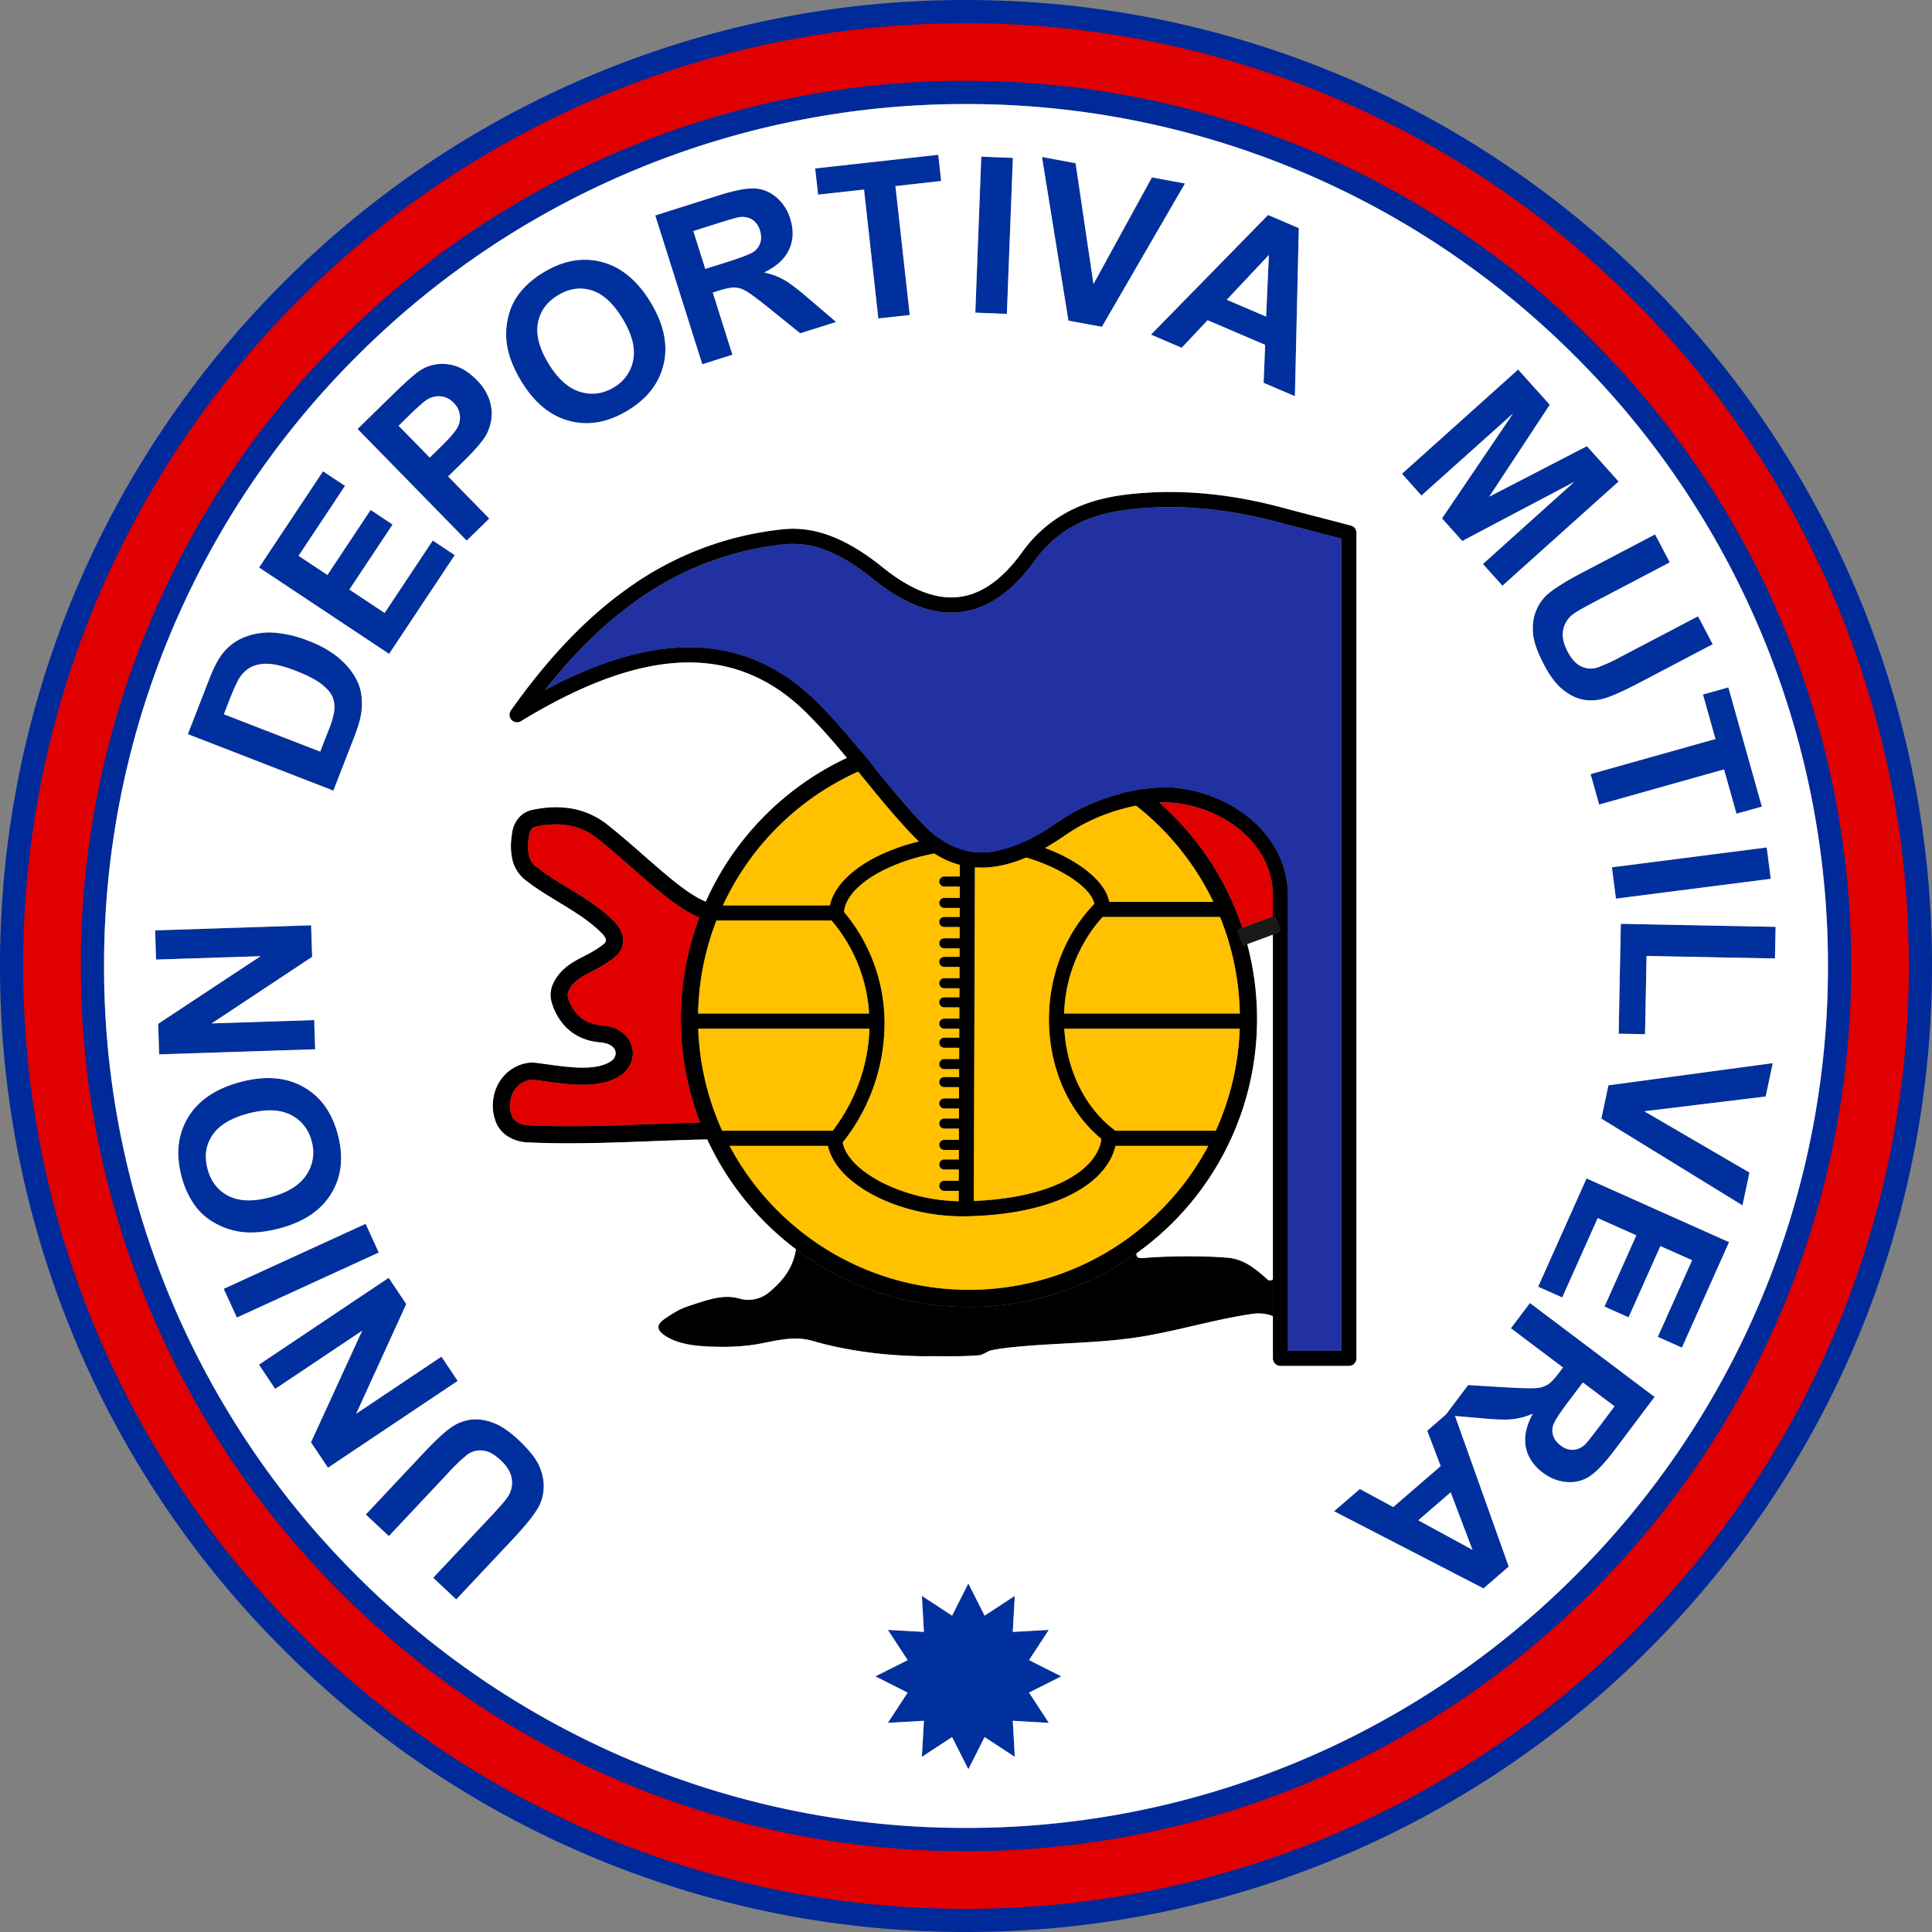<svg xmlns="http://www.w3.org/2000/svg" width="500" height="500" fill="none"><rect width="100%" height="100%" fill="#808080" stroke="none"/><path fill="#002A9A" fill-rule="evenodd" d="M73.22 73.22A249.25 249.25 0 0 1 250 0c66.52 0 129.74 26.2 176.78 73.22A249.25 249.25 0 0 1 500 250c0 66.52-26.2 129.74-73.22 176.78A249.25 249.25 0 0 1 250 500a249.25 249.25 0 0 1-176.78-73.22A249.25 249.25 0 0 1 0 250c0-66.53 26.2-129.74 73.22-176.78ZM250 26.93A222.36 222.36 0 0 0 92.27 92.27 222.36 222.36 0 0 0 26.93 250a222.36 222.36 0 0 0 65.34 157.73A222.36 222.36 0 0 0 250 473.07a222.36 222.36 0 0 0 157.73-65.34A222.36 222.36 0 0 0 473.07 250a222.36 222.36 0 0 0-65.34-157.73A222.36 222.36 0 0 0 250 26.93Z" clip-rule="evenodd"/><path fill="#E00000" fill-rule="evenodd" d="M250 20.92a228.36 228.36 0 0 0-161.98 67.1A228.36 228.36 0 0 0 20.92 250 228.36 228.36 0 0 0 88.02 412 228.36 228.36 0 0 0 250 479.09a228.36 228.36 0 0 0 161.99-67.1A228.36 228.36 0 0 0 479.09 250a228.36 228.36 0 0 0-67.1-161.98A228.36 228.36 0 0 0 250 20.92ZM77.48 77.48A243.22 243.22 0 0 1 250 6.02a243.22 243.22 0 0 1 172.52 71.46A243.22 243.22 0 0 1 494 250a243.22 243.22 0 0 1-71.47 172.52A243.22 243.22 0 0 1 250 494a243.22 243.22 0 0 1-172.52-71.47A243.22 243.22 0 0 1 6 250 243.22 243.22 0 0 1 77.48 77.48Z" clip-rule="evenodd"/><path fill="#00309D" fill-rule="evenodd" d="m81.56 271.56-40.38 1.32-.25-7.92 26.51-17.5-27.06.88-.24-7.55 40.38-1.32.26 8.17-26 17.23 26.54-.87.24 7.56Zm285.5 121.9 14.02 7.63-5.65-14.87-8.38 7.24Zm52.4-154.37 40.06.78-.16 8.18-33.23-.65-.4 20.25-6.82-.13.55-28.43Zm-2.3-14.63 40.07-5.13 1.04 8.11-40.07 5.14-1.04-8.12Zm-5.52-24.12 32.32-9.08-3.23-11.51 6.57-1.85 8.67 30.85-6.57 1.85-3.22-11.46-32.32 9.08-2.22-7.88Zm16.7-62.03 3.8 7.24-19.39 10.17c-3.08 1.62-5.02 2.75-5.84 3.4a6.56 6.56 0 0 0-2.38 4.04c-.28 1.63.1 3.43 1.15 5.43 1.06 2.02 2.28 3.34 3.66 3.93a5.6 5.6 0 0 0 4.07.23 46.17 46.17 0 0 0 6.24-2.87l19.8-10.39 3.8 7.25-18.8 9.86c-4.3 2.26-7.44 3.66-9.42 4.2-1.98.54-3.86.61-5.63.2-1.77-.4-3.47-1.29-5.11-2.66-1.65-1.37-3.21-3.46-4.7-6.28-1.78-3.41-2.74-6.2-2.88-8.37-.13-2.17.17-4.1.9-5.79a11.1 11.1 0 0 1 2.91-4.1c1.8-1.55 4.71-3.37 8.72-5.47l19.1-10.02Zm-65.51-15.7 30.06-26.97 8.19 9.11-15.67 23.8 25.28-13.08 8.2 9.14-30.06 26.98-5.05-5.63 23.65-21.26-29 15.32-5.24-5.86 18.38-27.14-23.7 21.22-5.04-5.63Zm53.43 158.27 42.53-5.74-1.84 8.65-31.39 3.82 27.2 15.84-1.8 8.5-36.53-22.45 1.83-8.62Zm-5.66 24.1 36.88 16.49-12.2 27.3-6.24-2.79 8.87-19.83-8.2-3.66-8.24 18.44-6.23-2.79 8.24-18.44-10-4.46-9.18 20.55-6.23-2.79 12.53-28.02Zm-.97 52.8L406 362.6c-2.35 3.13-3.68 5.17-4 6.15a4.39 4.39 0 0 0-.02 2.86c.32.93.96 1.76 1.93 2.49a4.89 4.89 0 0 0 3.3 1.11 4.96 4.96 0 0 0 3.1-1.5c.48-.47 1.7-2.03 3.7-4.67l3.83-5.08-8.2-6.18Zm-13.68-20.56 32.26 24.31-10.34 13.73c-2.6 3.44-4.78 5.73-6.53 6.86a9.25 9.25 0 0 1-5.92 1.43c-2.2-.19-4.24-.99-6.15-2.42-2.42-1.83-3.89-4.04-4.4-6.65-.5-2.6.1-5.47 1.81-8.6a18.63 18.63 0 0 1-5.31 1.43c-1.68.17-4.36.08-8.03-.26l-6.78-.6 13.9 38.98-6.53 5.66-38.67-19.97 6.67-5.77 8.65 4.68 12.26-10.6-3.48-9.16 4.83-4.17 5.76-7.65 10.56.64c3.77.21 6.21.25 7.33.12a6.3 6.3 0 0 0 2.82-.95c.76-.52 1.71-1.53 2.84-3.03l1-1.32-13.48-10.15 4.93-6.54ZM327.67 81.93l.72-15.96-10.9 11.6 10.18 4.36ZM57.94 184.85l24.93 9.67 2.2-5.66a22.25 22.25 0 0 0 1.41-4.71 7.42 7.42 0 0 0-.38-3.67c-.42-1.1-1.37-2.23-2.86-3.39-1.48-1.17-3.69-2.32-6.6-3.45-2.91-1.13-5.24-1.74-7-1.82a9.22 9.22 0 0 0-4.48.73 7.73 7.73 0 0 0-3.13 2.82c-.64.96-1.57 2.99-2.77 6.07l-1.32 3.4ZM48.62 190 54 176.14c1.21-3.13 2.37-5.43 3.5-6.88 1.5-1.95 3.39-3.4 5.66-4.32a17.57 17.57 0 0 1 7.5-1.22 30 30 0 0 1 9.37 2.22 26.5 26.5 0 0 1 7.57 4.27c2.38 2 4.07 4.2 5.09 6.6.78 1.82 1.09 3.98.94 6.5-.12 1.88-.72 4.22-1.8 7.03l-5.55 14.28L48.62 190Zm52.08-20.78-33.65-22.35 16.55-24.91 5.69 3.78-12.02 18.1 7.47 4.96 11.18-16.83 5.68 3.78-11.18 16.82 9.12 6.06L112 139.9l5.69 3.78-16.99 25.56Zm2.46-59.04 8.05 8.23 3.18-3.1c2.29-2.25 3.66-3.9 4.14-4.95.48-1.06.62-2.12.42-3.2a5.47 5.47 0 0 0-1.54-2.9 5.27 5.27 0 0 0-3.47-1.7 5.65 5.65 0 0 0-3.6.99 39.7 39.7 0 0 0-4.38 3.9l-2.8 2.73Zm17.62 29.73-28.24-28.9 9.35-9.13c3.54-3.47 5.99-5.58 7.35-6.34a10.61 10.61 0 0 1 6.92-1.24c2.54.36 4.93 1.7 7.18 4a13.25 13.25 0 0 1 3.4 5.4c.54 1.85.66 3.6.35 5.25-.32 1.65-.88 3.1-1.69 4.32-1.12 1.64-3 3.74-5.63 6.32l-3.8 3.7 10.66 10.9-5.85 5.72ZM142 94.15c2.38 3.92 5.1 6.33 8.14 7.25 3.03.92 5.94.53 8.72-1.16a10.3 10.3 0 0 0 5.03-7.18c.57-3.1-.37-6.64-2.81-10.65-2.41-3.96-5.08-6.39-8-7.27-2.93-.9-5.83-.47-8.71 1.29-2.88 1.75-4.6 4.15-5.16 7.2-.55 3.04.37 6.55 2.8 10.52Zm-7.04 4.6c-2.14-3.5-3.4-6.79-3.81-9.82a18.9 18.9 0 0 1 .32-6.7c.51-2.22 1.37-4.16 2.56-5.83 1.6-2.22 3.8-4.19 6.62-5.9 5.1-3.1 10.12-3.99 15.1-2.7 4.98 1.31 9.18 4.78 12.61 10.4 3.4 5.59 4.54 10.88 3.43 15.87-1.1 5-4.2 9.05-9.27 12.14-5.14 3.12-10.18 4.04-15.12 2.75-4.93-1.3-9.08-4.7-12.44-10.2Zm47.57-29.16 5.75-1.82c3.73-1.17 6-2.07 6.84-2.68a4.38 4.38 0 0 0 1.66-2.32c.29-.94.24-1.99-.12-3.14a4.88 4.88 0 0 0-2.04-2.82 4.96 4.96 0 0 0-3.4-.59c-.66.12-2.57.67-5.72 1.66l-6.07 1.92 3.1 9.8Zm-.78 24.69-12.18-38.52 16.39-5.18c4.11-1.3 7.22-1.9 9.3-1.8 2.1.1 3.97.86 5.65 2.27a11.66 11.66 0 0 1 3.6 5.54c.92 2.9.83 5.55-.27 7.97s-3.25 4.4-6.47 5.96c1.99.45 3.7 1.08 5.16 1.92 1.47.83 3.6 2.45 6.4 4.86l7.06 6.03-9.3 2.94-8.23-6.65c-2.94-2.35-4.9-3.8-5.9-4.35a6.3 6.3 0 0 0-2.84-.85c-.93-.03-2.28.24-4.08.8l-1.57.5 5.08 16.1-7.8 2.46Zm45.56-11.85-3.7-33.37-11.9 1.32-.75-6.78 31.86-3.54.75 6.79-11.83 1.31 3.7 33.37-8.13.9Zm25.1-1.51 1.54-40.37 8.18.31-1.55 40.37-8.18-.31Zm24.1 2.07-6.85-42.36 8.7 1.61 4.63 31.27 15.13-27.6 8.55 1.58-21.5 37.1-8.66-1.6Zm58.6 19.55-8.1-3.46.41-9.83-14.9-6.37-6.7 7.13-7.95-3.4 30.3-30.97 7.95 3.4-1 43.5Zm-217.04 311.4-5.96-5.6 14.98-15.96c2.39-2.54 3.85-4.25 4.4-5.13a6.56 6.56 0 0 0 .94-4.6c-.26-1.62-1.22-3.2-2.86-4.74-1.67-1.57-3.25-2.41-4.75-2.52a5.6 5.6 0 0 0-3.92 1.11 46.06 46.06 0 0 0-4.96 4.76l-15.3 16.3-5.97-5.6 14.54-15.48c3.32-3.54 5.83-5.9 7.52-7.05a11.44 11.44 0 0 1 5.25-2.04c1.8-.2 3.7.09 5.7.84 2.01.76 4.17 2.23 6.5 4.4 2.8 2.64 4.62 4.96 5.46 6.97.83 2 1.19 3.93 1.05 5.76a11.1 11.1 0 0 1-1.41 4.83c-1.2 2.05-3.34 4.73-6.44 8.02l-14.77 15.73Zm.38-56.56-33.57 22.48-4.4-6.58 13.24-28.88-22.5 15.06-4.2-6.28 33.57-22.48 4.55 6.8-12.96 28.37 22.06-14.77 4.21 6.28Zm-20.43-33.23L61.3 340.98l-3.41-7.43 36.73-16.84 3.4 7.44Zm-27.95-14.34c4.42-1.19 7.5-3.11 9.24-5.77a10.36 10.36 0 0 0 1.34-8.7 10.3 10.3 0 0 0-5.48-6.85c-2.8-1.4-6.47-1.5-11-.29-4.49 1.2-7.57 3.08-9.24 5.64-1.68 2.55-2.08 5.45-1.2 8.71.87 3.26 2.69 5.58 5.45 6.97 2.76 1.4 6.4 1.5 10.89.29Zm2.44 8.05c-3.98 1.06-7.48 1.36-10.5.9a18.91 18.91 0 0 1-6.34-2.2 15.9 15.9 0 0 1-4.88-4.1 22.27 22.27 0 0 1-3.8-8c-1.54-5.76-.98-10.84 1.66-15.26 2.65-4.4 7.16-7.46 13.53-9.17 6.31-1.7 11.71-1.3 16.2 1.17 4.48 2.47 7.49 6.58 9.02 12.31 1.56 5.8 1.03 10.9-1.6 15.28-2.63 4.37-7.06 7.4-13.3 9.07ZM250.6 409.79l4.22 8.34 7.81-5.12-.52 9.33 9.32-.52-5.12 7.81 8.35 4.21-8.35 4.2 5.12 7.83-9.32-.53.52 9.33-7.81-5.12-4.21 8.34-4.21-8.34-7.82 5.12.53-9.33-9.33.53 5.12-7.82-8.34-4.21 8.34-4.2-5.12-7.82 9.33.52-.53-9.33 7.82 5.12 4.2-8.34Z" clip-rule="evenodd"/><path fill="#000" fill-rule="evenodd" d="M250.77 193.58a69.89 69.89 0 0 0-49.58 20.53 70.27 70.27 0 0 0-14.1 20.2h27.67c1.07-4.83 5.48-9.17 11.7-12.4 6.78-3.5 15.83-5.77 24.98-5.88h1.19a52.82 52.82 0 0 1 22.78 5.58c6.38 3.26 10.9 7.59 11.68 11.79h26.92a70.28 70.28 0 0 0-13.67-19.29 69.9 69.9 0 0 0-49.57-20.53Zm-2.4 41.4h-3.99a1.3 1.3 0 1 1 0-2.62h4v-2.91h-4a1.3 1.3 0 1 1 0-2.62h4.02l.01-4.7h3.91l-.3 88.67c10.15-.4 18.01-2.36 23.56-5.2 5.8-2.97 8.96-6.86 9.46-10.85-.92-.76-1.8-1.56-2.63-2.4-6.7-6.83-10.43-16.45-10.9-26.42-.45-9.94 2.34-20.26 8.68-28.52a39.91 39.91 0 0 1 3.03-3.5c-.59-2.85-4.3-6.11-9.59-8.8a48.79 48.79 0 0 0-22.14-5.18c-8.53.11-16.95 2.21-23.23 5.46-5.64 2.92-9.47 6.7-9.82 10.62a44.74 44.74 0 0 1 10.48 29.34 49.58 49.58 0 0 1-10.83 30.31c.7 3.7 4.5 7.4 9.97 10.26a46.48 46.48 0 0 0 20.04 4.94l.01-2.67h-3.73a1.3 1.3 0 0 1 0-2.61h3.74l.01-2.91h-3.75a1.3 1.3 0 1 1 0-2.62h3.76v-2.45h-3.76a1.3 1.3 0 0 1 0-2.61h3.78v-2.91h-3.78a1.3 1.3 0 0 1 0-2.62h3.8v-2.58h-3.8a1.3 1.3 0 0 1 0-2.61h3.82v-2.92h-3.82a1.3 1.3 0 1 1 0-2.61h3.84v-2.06h-3.84a1.3 1.3 0 1 1 0-2.61h3.85l.01-2.91h-3.86a1.3 1.3 0 0 1 0-2.62h3.87v-2.32h-3.87a1.3 1.3 0 1 1 0-2.61h3.89v-2.91h-3.89a1.3 1.3 0 1 1 0-2.62h3.9l.02-2.32h-3.92a1.3 1.3 0 0 1 0-2.61h3.93v-2.91h-3.93a1.3 1.3 0 1 1 0-2.62h3.94l.01-2.19h-3.95a1.3 1.3 0 1 1 0-2.61h3.96l.01-2.91h-3.97a1.3 1.3 0 1 1 0-2.62h3.98v-2.32Zm-33.18 3.26h-29.77a69.85 69.85 0 0 0-4.75 24.06h44.25a40.7 40.7 0 0 0-9.73-24.06Zm9.8 27.98H180.7a69.79 69.79 0 0 0 6.2 26.4h28.6c6-7.83 9.24-17.13 9.5-26.4Zm-10.72 30.33h-25.45a70.3 70.3 0 0 0 12.37 16.71 69.89 69.89 0 0 0 49.58 20.54 69.9 69.9 0 0 0 49.57-20.54 70.32 70.32 0 0 0 12.37-16.71h-24.03c-1.09 4.78-4.88 9.22-11.32 12.53-6.4 3.28-15.5 5.46-27.27 5.7-8.8.16-17.34-2-23.84-5.38-6.43-3.35-10.95-7.96-11.98-12.85Zm74.4-3.92h25.97a69.8 69.8 0 0 0 6.2-26.41h-45.4c.52 8.87 3.85 17.36 9.76 23.38.94.96 1.96 1.87 3.05 2.7l.42.33Zm-13.26-30.33h45.45a69.86 69.86 0 0 0-5.11-24.98h-30.38c-.73.8-1.42 1.62-2.07 2.46a39.36 39.36 0 0 0-7.9 22.52Zm-77.36-51.33a74.33 74.33 0 0 1 52.72-21.84 74.32 74.32 0 0 1 52.72 21.84 74.32 74.32 0 0 1 21.83 52.72 74.32 74.32 0 0 1-21.83 52.71 74.32 74.32 0 0 1-52.72 21.84 74.32 74.32 0 0 1-52.72-21.84 74.32 74.32 0 0 1-21.84-52.71 74.33 74.33 0 0 1 21.84-52.72Z" clip-rule="evenodd"/><path fill="#000" fill-rule="evenodd" d="M333.34 349.58h13.79V139.4l-7.4-1.93c-3.15-.82-6.31-1.64-8.7-2.28-7-1.88-13.77-3.08-20.32-3.62a92.57 92.57 0 0 0-18.98.34c-4.85.6-9.32 1.78-13.34 3.9-4 2.1-7.6 5.13-10.73 9.45-6.1 8.41-12.71 12.63-19.8 13.2-7.04.56-14.37-2.52-22.03-8.7-3.94-3.2-7.83-5.64-11.65-7.17a22.98 22.98 0 0 0-11.02-1.74 79.5 79.5 0 0 0-38.63 14.73c-8.74 6.23-16.47 14.1-23.51 23 11.44-6.09 22.6-10.08 33.24-10.9 13.4-1.04 25.9 2.9 37.04 13.87 5.44 5.35 10.27 11.29 15.1 17.22 4.11 5.06 8.23 10.12 12.69 14.76 5.35 5.57 10.94 7.5 16.62 7 5.89-.51 11.98-3.55 18.09-7.82a51.59 51.59 0 0 1 15-6.96c5.79-1.66 11.47-2.32 15.67-1.85 7.84.87 15.3 4.21 20.66 9.35 5.02 4.82 8.2 11.2 8.2 18.6v117.72Zm15.75 3.92h-17.71a1.96 1.96 0 0 1-1.96-1.96V231.87c0-6.27-2.73-11.68-7-15.79-4.74-4.54-11.38-7.5-18.38-8.28-3.73-.42-8.87.2-14.16 1.72a47.62 47.62 0 0 0-13.84 6.4c-6.64 4.64-13.35 7.95-19.99 8.52-6.84.6-13.5-1.65-19.78-8.19-4.56-4.74-8.73-9.87-12.9-15-4.76-5.85-9.53-11.7-14.81-16.9-10.23-10.09-21.72-13.7-34-12.75-12.5.96-25.9 6.62-39.7 15.02a1.95 1.95 0 0 1-2.62-2.8c8.75-12.35 18.53-23.22 30.02-31.42a83.34 83.34 0 0 1 40.5-15.43 26.8 26.8 0 0 1 12.87 2c4.2 1.69 8.42 4.32 12.66 7.75 6.86 5.54 13.29 8.32 19.26 7.84 5.91-.47 11.55-4.18 16.94-11.6a34.7 34.7 0 0 1 12.07-10.61c4.5-2.36 9.41-3.67 14.69-4.32 6.4-.8 12.99-.92 19.78-.36 6.78.57 13.76 1.8 21 3.75 3.3.88 6 1.58 8.68 2.27l8.79 2.3c.88.19 1.55.98 1.55 1.92v213.63c0 1.08-.88 1.96-1.96 1.96Z" clip-rule="evenodd"/><path fill="#2131A1" fill-rule="evenodd" d="M239.09 213.54c5.35 5.57 10.94 7.5 16.62 7 5.89-.51 11.99-3.55 18.09-7.82a51.61 51.61 0 0 1 15.01-6.95c5.78-1.67 11.46-2.33 15.66-1.86 7.84.87 15.3 4.22 20.66 9.36 5.02 4.81 8.21 11.19 8.21 18.6v117.7h13.79V139.42l-7.4-1.93c-3.15-.82-6.31-1.64-8.7-2.28-7-1.87-13.77-3.07-20.32-3.62a92.44 92.44 0 0 0-18.98.34c-4.85.6-9.32 1.78-13.34 3.9-4 2.1-7.6 5.13-10.73 9.45-6.1 8.41-12.71 12.63-19.8 13.2-7.04.56-14.37-2.52-22.03-8.7-3.94-3.2-7.82-5.63-11.65-7.17a22.98 22.98 0 0 0-11.02-1.74 79.5 79.5 0 0 0-38.63 14.73c-8.74 6.24-16.47 14.1-23.5 23 11.43-6.09 22.59-10.08 33.23-10.9 13.4-1.04 25.9 2.9 37.04 13.87 5.44 5.35 10.27 11.29 15.1 17.22 4.12 5.06 8.23 10.12 12.69 14.76Z" clip-rule="evenodd"/><path fill="#FFC100" fill-rule="evenodd" d="M226.46 221.92a51.4 51.4 0 0 1 11.35-4.15c-.52-.48-1.03-.98-1.54-1.51-4.56-4.75-8.73-9.88-12.9-15l-1.27-1.56a70.22 70.22 0 0 0-35 34.62h27.66c1.07-4.83 5.48-9.17 11.7-12.4ZM224.92 262.3a40.7 40.7 0 0 0-9.73-24.07h-29.77a69.88 69.88 0 0 0-4.75 24.06h44.25Z" clip-rule="evenodd"/><path fill="#FFC100" fill-rule="evenodd" d="M218.44 236.01a44.74 44.74 0 0 1 10.48 29.35 49.57 49.57 0 0 1-10.83 30.31c.7 3.7 4.5 7.4 9.97 10.25a46.48 46.48 0 0 0 20.04 4.95l.01-2.67h-3.73a1.3 1.3 0 0 1 0-2.62h3.74l.01-2.9h-3.75a1.3 1.3 0 1 1 0-2.62h3.76l.01-2.45h-3.77a1.3 1.3 0 0 1 0-2.62h3.78v-2.9h-3.78a1.3 1.3 0 0 1 0-2.62h3.8v-2.58h-3.8a1.3 1.3 0 0 1 0-2.62h3.82v-2.91h-3.82a1.3 1.3 0 1 1 0-2.62h3.84v-2.05h-3.84a1.3 1.3 0 1 1 0-2.62h3.85l.01-2.9h-3.86a1.3 1.3 0 1 1 0-2.62h3.87l.01-2.32h-3.88a1.3 1.3 0 1 1 0-2.62h3.89l.01-2.9h-3.9a1.3 1.3 0 1 1 0-2.62h3.9l.02-2.32h-3.92a1.3 1.3 0 0 1 0-2.62h3.93v-2.9h-3.93a1.3 1.3 0 1 1 0-2.62h3.94l.01-2.19h-3.95a1.3 1.3 0 1 1 0-2.62h3.96l.01-2.9h-3.97a1.3 1.3 0 1 1 0-2.62h3.98v-2.32h-3.98a1.3 1.3 0 0 1 0-2.61h4v-2.92h-4a1.3 1.3 0 1 1 0-2.61h4.02v-3a22.84 22.84 0 0 1-6.58-2.94 49.6 49.6 0 0 0-13.56 4.5c-5.64 2.92-9.47 6.7-9.82 10.61ZM252.31 224.48l-.3 86.33c10.16-.41 18.03-2.36 23.57-5.2 5.8-2.98 8.96-6.86 9.46-10.86-.92-.75-1.8-1.56-2.63-2.4-6.7-6.83-10.43-16.45-10.9-26.42-.45-9.94 2.34-20.25 8.68-28.52a39.78 39.78 0 0 1 3.03-3.5c-.59-2.85-4.3-6.1-9.59-8.8a47.43 47.43 0 0 0-8.07-3.19 31.07 31.07 0 0 1-9.5 2.53c-1.26.1-2.5.12-3.75.03ZM287.1 233.4H314a70.28 70.28 0 0 0-20-24.9 52.1 52.1 0 0 0-4.13 1.02 47.6 47.6 0 0 0-13.84 6.4 70.6 70.6 0 0 1-5.55 3.53c1.74.66 3.39 1.38 4.92 2.17 6.38 3.25 10.9 7.58 11.68 11.78Z" clip-rule="evenodd"/><path fill="#FFC100" fill-rule="evenodd" d="M315.75 237.32h-30.38c-.73.8-1.42 1.62-2.07 2.47a39.36 39.36 0 0 0-7.9 22.5h45.46a69.86 69.86 0 0 0-5.11-24.97ZM320.83 266.22h-45.38c.5 8.87 3.84 17.36 9.75 23.38.94.96 1.96 1.87 3.05 2.7l.42.33h25.97a69.78 69.78 0 0 0 6.2-26.41ZM277.36 309.08c-6.4 3.28-15.5 5.47-27.27 5.7-8.8.17-17.34-2-23.84-5.38-6.43-3.35-10.95-7.96-11.98-12.84h-25.45a70.34 70.34 0 0 0 12.37 16.7 69.9 69.9 0 0 0 49.58 20.54 69.89 69.89 0 0 0 49.57-20.53 70.31 70.31 0 0 0 12.37-16.71h-24.03c-1.09 4.77-4.88 9.22-11.32 12.52ZM215.5 292.63c6-7.84 9.24-17.14 9.5-26.41h-44.3a69.78 69.78 0 0 0 6.2 26.4h28.6Z" clip-rule="evenodd"/><path fill="#000" fill-rule="evenodd" d="M183.86 238.34c-6.03-1.25-12.4-6.81-19.87-13.37-2.99-2.61-6.16-5.38-9.42-8a16.7 16.7 0 0 0-7.83-3.42c-1.39-.2-2.75-.24-4.09-.17-1.37.08-2.72.27-4.04.57-.44.1-.77.31-1.02.6-.34.38-.55.91-.64 1.5-.15.9-.27 1.77-.3 2.64-.02.85.05 1.74.26 2.73a4.93 4.93 0 0 0 1.73 2.8 81.35 81.35 0 0 0 8.26 5.49c4.23 2.57 8.46 5.14 12 8.7.2.21.41.44.62.7a6.89 6.89 0 0 1 1.72 3.94 5.35 5.35 0 0 1-1.7 4.25c-.14.13-.3.28-.5.44-1.92 1.6-3.9 2.63-5.76 3.6-1.71.88-3.33 1.72-4.5 2.86a7.11 7.11 0 0 0-1.6 2.22 2.45 2.45 0 0 0-.23 1.45 9.89 9.89 0 0 0 4.48 6.24c.64.36 1.34.64 2.13.88.53.16 1.26.25 2 .33 1.19.15 2.38.3 3.6.81a7.85 7.85 0 0 1 3.43 2.7 6.51 6.51 0 0 1 .63 6.39 7.04 7.04 0 0 1-2.46 3c-5.24 3.63-13.2 2.53-19.7 1.63-.94-.14-1.84-.26-2.93-.39a4.4 4.4 0 0 0-2 .29c-.8.29-1.53.75-2.1 1.29h-.01a6.76 6.76 0 0 0-1.92 3.74c-.27 1.46-.11 3 .51 4.32.26.53.76 1 1.37 1.35.79.45 1.7.72 2.53.76 10.51.51 21.08.11 31.64-.29 5.29-.2 10.58-.4 15.96-.49l.07 4.43c-5.23.09-10.56.29-15.88.5-10.66.4-21.33.8-32 .28a10.24 10.24 0 0 1-4.54-1.35 7.76 7.76 0 0 1-3.16-3.28 11.65 11.65 0 0 1-.87-7 11.2 11.2 0 0 1 3.27-6.2v-.02c1-.93 2.26-1.72 3.6-2.21a8.8 8.8 0 0 1 4.05-.53l3.02.4c5.73.8 12.74 1.77 16.56-.88.41-.3.72-.68.9-1.1.15-.35.22-.72.19-1.09-.03-.34-.15-.69-.38-1a3.5 3.5 0 0 0-1.53-1.17 9.28 9.28 0 0 0-2.38-.47c-.89-.11-1.78-.22-2.76-.51-1.11-.34-2.1-.73-3.01-1.25a12.2 12.2 0 0 1-2.69-2.04 14.88 14.88 0 0 1-3.94-7.1 6.73 6.73 0 0 1 .46-4.16 11.6 11.6 0 0 1 2.6-3.67c1.65-1.59 3.55-2.57 5.56-3.61 1.67-.87 3.43-1.79 4.97-3.07l.19-.17c.3-.3.42-.59.4-.84-.02-.4-.27-.88-.7-1.39-.09-.11-.2-.24-.35-.39-3.18-3.2-7.16-5.63-11.15-8.05-3-1.81-6-3.64-8.72-5.78a9.42 9.42 0 0 1-3.33-5.4 15.9 15.9 0 0 1-.33-3.72c.03-1.17.17-2.23.34-3.28a7.46 7.46 0 0 1 1.67-3.66 6.22 6.22 0 0 1 3.41-2.03c1.58-.35 3.16-.58 4.76-.67a25.5 25.5 0 0 1 4.93.2c1.8.26 3.58.77 5.26 1.5 1.68.74 3.28 1.7 4.73 2.87 3.47 2.78 6.61 5.53 9.57 8.12 7 6.13 12.96 11.35 17.87 12.36l-.9 4.34Z" clip-rule="evenodd"/><path fill="#E00000" fill-rule="evenodd" d="M138.61 213.95c-.43.1-.77.31-1.02.6-.33.38-.55.91-.64 1.5-.15.9-.27 1.78-.3 2.64-.02.85.05 1.75.26 2.73a4.94 4.94 0 0 0 1.73 2.8c2.6 2.05 5.43 3.77 8.26 5.5 4.24 2.56 8.47 5.13 12 8.7.2.2.42.44.62.68a6.9 6.9 0 0 1 1.73 3.96 5.35 5.35 0 0 1-1.72 4.25c-.13.13-.3.27-.48.43a30.33 30.33 0 0 1-5.77 3.6c-1.7.89-3.33 1.73-4.5 2.87a7.08 7.08 0 0 0-1.6 2.21 2.44 2.44 0 0 0-.23 1.45 9.9 9.9 0 0 0 4.48 6.25c.64.36 1.34.63 2.13.87.53.16 1.26.25 2 .34 1.19.14 2.38.28 3.6.8a7.86 7.86 0 0 1 3.43 2.7 6.51 6.51 0 0 1 .63 6.39 7.04 7.04 0 0 1-2.46 3c-5.24 3.63-13.19 2.53-19.7 1.63-.94-.13-1.84-.26-2.93-.39a4.39 4.39 0 0 0-2 .29c-.79.29-1.53.75-2.1 1.3l-.01-.01a6.76 6.76 0 0 0-1.92 3.75c-.27 1.46-.11 3 .51 4.31.26.53.76 1 1.38 1.35.78.46 1.69.73 2.52.76 10.51.52 21.08.12 31.64-.28 4.32-.17 8.65-.33 13.03-.44a74.38 74.38 0 0 1-4.97-26.8 74.4 74.4 0 0 1 4.76-26.25c-5.19-2.13-10.69-6.95-16.98-12.46-2.99-2.62-6.16-5.4-9.42-8a16.66 16.66 0 0 0-7.83-3.43c-1.38-.2-2.75-.24-4.09-.17a24.9 24.9 0 0 0-4.04.57Z" clip-rule="evenodd"/><path fill="#1B1918" fill-rule="evenodd" d="m320.05 240.64 10.03-3.72 1.53 4.17-10.04 3.72-1.52-4.17Z" clip-rule="evenodd"/><path fill="#E00000" fill-rule="evenodd" d="m321.51 240.1 7.9-2.93v-5.3c0-6.27-2.72-11.68-7-15.78-4.73-4.55-11.37-7.5-18.37-8.3-1.2-.13-2.56-.15-4.02-.07a74.64 74.64 0 0 1 21.5 32.38Z" clip-rule="evenodd"/><path fill="#000" fill-rule="evenodd" d="M205.99 323.3c-.66 4.51-3.1 7.93-6.7 10.92a8.4 8.4 0 0 1-8.04 1.82c-3.79-1.05-7.4.04-13.53 2.14-1.84.63-3.35 1.55-5.66 3.11-2.45 1.66-2.2 3.16.86 4.87 3.64 2.03 8.46 2.32 13.15 2.4 3.77.06 7.54-.2 11.24-.93 4.3-.85 8.5-1.9 12.97-.6 9.35 2.69 18.99 3.82 28.8 3.97 4.76-.08 9.53.16 14.27-.26 1.17-.1 2.13-1.06 3.29-1.3 2.67-.54 5.4-.8 8.13-1.03 9.5-.83 19.09-.83 28.54-2.16 10.42-1.47 20.54-4.75 30.96-6.23a10.4 10.4 0 0 1 5.15.58v-9.5c-.48.33-.99.42-1.43.01-3.74-3.44-6.58-5.3-10.3-5.62-7.2-.64-18-.31-21.7.09-1.73.18-1.96-.45-1.85-1.24a74.22 74.22 0 0 1-43.37 13.9 74.22 74.22 0 0 1-44.78-14.94Z" clip-rule="evenodd"/><path fill="#fff" fill-rule="evenodd" d="M132.57 215.31a7.47 7.47 0 0 1 1.67-3.66 6.21 6.21 0 0 1 3.41-2.03c1.58-.35 3.16-.58 4.76-.67 1.63-.09 3.27-.03 4.94.2 1.8.26 3.57.77 5.25 1.5 1.68.74 3.28 1.7 4.73 2.86 3.47 2.78 6.61 5.54 9.57 8.13 6.03 5.27 11.28 9.87 15.75 11.7a74.7 74.7 0 0 1 36.53-37.2c-3.4-4.1-6.88-8.11-10.62-11.8-10.23-10.08-21.72-13.7-34-12.75-12.5.97-25.9 6.63-39.7 15.03a1.95 1.95 0 0 1-2.62-2.8c8.75-12.35 18.53-23.22 30.02-31.42a83.34 83.34 0 0 1 40.5-15.44c4.28-.44 8.57.28 12.87 2 4.2 1.7 8.42 4.33 12.66 7.75 6.86 5.55 13.29 8.33 19.26 7.85 5.91-.47 11.56-4.18 16.94-11.6a34.7 34.7 0 0 1 12.07-10.61c4.5-2.36 9.41-3.68 14.7-4.33 6.4-.79 12.98-.9 19.77-.35 6.78.56 13.76 1.8 21 3.74 3.3.89 6 1.59 8.68 2.28 3.17.82 6.34 1.64 8.79 2.3.88.19 1.55.97 1.55 1.92v213.63c0 1.08-.88 1.96-1.96 1.96h-17.71a1.96 1.96 0 0 1-1.96-1.96V340.6a10.42 10.42 0 0 0-5.15-.59c-10.42 1.49-20.54 4.76-30.96 6.23-9.45 1.33-19.04 1.33-28.54 2.16-2.72.24-5.46.5-8.13 1.04-1.16.24-2.12 1.2-3.29 1.3-4.74.42-9.51.17-14.27.26-9.81-.15-19.45-1.29-28.8-3.98-4.46-1.28-8.67-.24-12.97.6-3.7.74-7.47 1-11.24.94-4.7-.08-9.51-.37-13.15-2.4-3.06-1.72-3.31-3.21-.86-4.87 2.3-1.56 3.82-2.48 5.66-3.11 6.13-2.1 9.74-3.2 13.53-2.14a8.4 8.4 0 0 0 8.05-1.82c3.59-3 6.03-6.41 6.69-10.92a75 75 0 0 1-22.96-28.42c-4.86.1-9.8.28-14.73.47-10.66.4-21.33.8-32 .29a10.25 10.25 0 0 1-4.54-1.35 7.75 7.75 0 0 1-3.16-3.28 11.63 11.63 0 0 1-.87-7V284a11.2 11.2 0 0 1 3.27-6.2c1-.94 2.26-1.73 3.6-2.22 1.3-.48 2.7-.7 4.05-.53l3.02.4c5.73.8 12.74 1.77 16.56-.89.41-.28.72-.67.9-1.1a2.07 2.07 0 0 0-.19-2.1 3.5 3.5 0 0 0-1.53-1.15c-.63-.27-1.5-.37-2.38-.47-.89-.11-1.78-.22-2.76-.51-1.11-.34-2.1-.74-3.01-1.25-.96-.54-1.84-1.2-2.69-2.04a14.9 14.9 0 0 1-3.94-7.1 6.73 6.73 0 0 1 .46-4.16 11.6 11.6 0 0 1 2.6-3.67c1.65-1.59 3.55-2.57 5.56-3.62a26.96 26.96 0 0 0 4.97-3.06l.19-.17c.3-.3.42-.59.4-.85-.02-.4-.27-.87-.69-1.38l-.36-.39c-3.18-3.21-7.16-5.63-11.15-8.05-3-1.82-6-3.64-8.71-5.78a9.43 9.43 0 0 1-3.33-5.4 15.9 15.9 0 0 1-.34-3.73c.03-1.16.17-2.22.34-3.27Zm-52.05 24.16.26 8.16-26 17.23 26.54-.86.24 7.55-40.37 1.32-.26-7.91 26.51-17.5-27.05.88-.25-7.56 40.38-1.31Zm280.06 150.55 12.26-10.6-3.48-9.15 4.83-4.18 5.76-7.64 10.56.63c3.77.22 6.21.25 7.33.12a6.3 6.3 0 0 0 2.82-.95c.76-.52 1.71-1.52 2.84-3.02l1-1.33-13.48-10.15 4.93-6.53 32.26 24.3-10.33 13.73c-2.6 3.45-4.79 5.73-6.54 6.86a9.25 9.25 0 0 1-5.92 1.43c-2.2-.18-4.24-.98-6.15-2.42-2.42-1.83-3.89-4.04-4.4-6.65-.5-2.6.1-5.47 1.82-8.6a18.63 18.63 0 0 1-5.32 1.43c-1.68.17-4.36.09-8.03-.26l-6.78-.59 13.9 38.98-6.53 5.65-38.67-19.97 6.67-5.76 8.65 4.67Zm58.88-150.94 40.06.79-.16 8.18-33.23-.65-.4 20.25-6.82-.13.55-28.44Zm-2.3-14.62 40.07-5.14 1.04 8.12-40.07 5.13-1.04-8.11Zm-5.52-24.12 32.32-9.09-3.23-11.51 6.57-1.85 8.67 30.86-6.57 1.84-3.22-11.46-32.32 9.09-2.22-7.88Zm-22.81-48.75-5.05-5.63 23.65-21.26-29 15.31-5.24-5.85 18.38-27.14-23.7 21.22-5.04-5.63 30.07-26.98 8.18 9.12-15.67 23.79 25.28-13.07 8.2 9.14-30.06 26.98Zm20.4-3.27 19.1-10.02 3.81 7.24-19.38 10.18c-3.09 1.61-5.03 2.75-5.84 3.4a6.56 6.56 0 0 0-2.4 4.03c-.27 1.63.11 3.43 1.16 5.43 1.06 2.03 2.28 3.34 3.66 3.93a5.6 5.6 0 0 0 4.07.24 46.17 46.17 0 0 0 6.24-2.88l19.8-10.38 3.8 7.24-18.8 9.87c-4.3 2.25-7.44 3.66-9.42 4.2-1.98.54-3.86.6-5.63.2-1.77-.4-3.47-1.3-5.11-2.66-1.65-1.38-3.21-3.47-4.7-6.3-1.78-3.4-2.74-6.18-2.87-8.35-.14-2.18.16-4.1.89-5.8a11.1 11.1 0 0 1 2.91-4.1c1.8-1.54 4.71-3.37 8.72-5.47Zm7.03 132.56 42.53-5.74-1.84 8.64-31.39 3.82 27.2 15.85-1.8 8.5-36.53-22.46 1.83-8.62ZM398.07 333l12.53-28.03 36.88 16.49-12.2 27.3-6.24-2.78 8.87-19.84-8.2-3.66-8.24 18.44-6.23-2.78 8.24-18.44-9.99-4.47-9.19 20.55-6.23-2.78ZM305.82 90l-7.95-3.4 30.31-30.97 7.95 3.4-1.01 43.5-8.1-3.46.4-9.83-14.9-6.37-6.7 7.14ZM93.63 183.3c-.12 1.88-.72 4.22-1.8 7.03l-5.55 14.28L48.62 190 54 176.13c1.21-3.13 2.37-5.42 3.5-6.88 1.5-1.94 3.39-3.39 5.66-4.31a17.57 17.57 0 0 1 7.5-1.23 30 30 0 0 1 9.37 2.22 26.5 26.5 0 0 1 7.57 4.27c2.38 2 4.07 4.2 5.09 6.6.78 1.82 1.09 3.99.94 6.5Zm24.06-39.64-16.99 25.57-33.65-22.36 16.55-24.9 5.69 3.77-12.02 18.1 7.47 4.96 11.18-16.83 5.68 3.78-11.17 16.83 9.11 6.05L112 139.88l5.69 3.78Zm3.09-3.75-28.24-28.89 9.35-9.14c3.55-3.46 5.99-5.58 7.35-6.34a10.61 10.61 0 0 1 6.92-1.23c2.54.36 4.93 1.69 7.18 3.99a13.25 13.25 0 0 1 3.4 5.41c.55 1.84.66 3.59.35 5.25-.32 1.65-.88 3.1-1.69 4.31-1.12 1.64-3 3.75-5.63 6.32l-3.8 3.71 10.66 10.9-5.85 5.71Zm26.62-30.96c-4.93-1.29-9.08-4.69-12.44-10.2-2.14-3.51-3.4-6.8-3.81-9.83a18.9 18.9 0 0 1 .33-6.7c.5-2.22 1.36-4.16 2.56-5.82 1.6-2.22 3.8-4.2 6.61-5.9 5.1-3.1 10.12-4 15.1-2.7 4.98 1.3 9.18 4.77 12.61 10.4 3.4 5.58 4.54 10.88 3.43 15.87-1.1 5-4.2 9.04-9.27 12.13-5.13 3.12-10.18 4.05-15.12 2.75Zm34.35-14.68-12.17-38.52 16.38-5.18c4.11-1.3 7.22-1.9 9.3-1.8 2.1.1 3.97.86 5.65 2.28a11.66 11.66 0 0 1 3.6 5.54c.92 2.9.83 5.54-.27 7.96s-3.25 4.4-6.47 5.96c1.99.45 3.7 1.09 5.16 1.92 1.47.83 3.6 2.45 6.4 4.87l7.07 6.03-9.3 2.93-8.24-6.65c-2.94-2.35-4.9-3.8-5.9-4.34a6.3 6.3 0 0 0-2.84-.86c-.93-.02-2.28.25-4.08.81l-1.57.5 5.08 16.09-7.8 2.46Zm45.56-11.84-3.7-33.37-11.89 1.32-.75-6.79 31.85-3.53.75 6.78-11.83 1.32 3.7 33.36-8.13.9Zm25.1-1.52 1.54-40.37 8.18.32-1.55 40.37-8.18-.32Zm24.1 2.07-6.85-42.36 8.7 1.61 4.63 31.28 15.13-27.61 8.55 1.58-21.5 37.1-8.66-1.6ZM114.25 351.09l4.2 6.29-33.57 22.47-4.4-6.58 13.24-28.88-22.5 15.06-4.2-6.28 33.57-22.47 4.55 6.79-12.96 28.38 22.07-14.78Zm-5.04 25.38c3.32-3.54 5.83-5.9 7.52-7.05a11.44 11.44 0 0 1 5.26-2.03c1.8-.2 3.7.08 5.7.84s4.16 2.22 6.49 4.4c2.8 2.63 4.63 4.95 5.46 6.96.84 2.01 1.19 3.93 1.05 5.76a11.1 11.1 0 0 1-1.4 4.83c-1.2 2.06-3.35 4.73-6.45 8.03l-14.77 15.72-5.96-5.6 14.98-15.95c2.39-2.54 3.85-4.25 4.4-5.13a6.56 6.56 0 0 0 .94-4.6c-.26-1.63-1.22-3.2-2.86-4.75-1.67-1.56-3.25-2.4-4.75-2.51a5.6 5.6 0 0 0-3.92 1.1 46.06 46.06 0 0 0-4.96 4.76l-15.3 16.3-5.97-5.6 14.54-15.48ZM78.37 281.2c4.49 2.47 7.5 6.58 9.03 12.31 1.56 5.8 1.03 10.9-1.6 15.28-2.63 4.38-7.06 7.4-13.29 9.07-3.98 1.07-7.48 1.36-10.5.9a18.91 18.91 0 0 1-6.34-2.2 15.9 15.9 0 0 1-4.88-4.1 22.27 22.27 0 0 1-3.8-8c-1.54-5.76-.98-10.83 1.66-15.25 2.65-4.41 7.16-7.47 13.53-9.18 6.31-1.69 11.71-1.3 16.2 1.18ZM57.9 333.55l36.73-16.83 3.4 7.44-36.72 16.83-3.41-7.44ZM250 473.06a222.36 222.36 0 0 0 157.73-65.33A222.36 222.36 0 0 0 473.07 250a222.36 222.36 0 0 0-65.34-157.74A222.36 222.36 0 0 0 250 26.93 222.36 222.36 0 0 0 92.27 92.26 222.36 222.36 0 0 0 26.93 250a222.36 222.36 0 0 0 65.34 157.73A222.36 222.36 0 0 0 250 473.06Zm-3.6-54.93 4.2-8.34 4.21 8.34 7.82-5.12-.53 9.33 9.33-.53-5.12 7.82 8.35 4.21-8.35 4.2 5.12 7.83-9.33-.53.53 9.33-7.82-5.12-4.2 8.34-4.21-8.34-7.82 5.12.53-9.33-9.33.53 5.12-7.82-8.35-4.21 8.35-4.2-5.12-7.83 9.33.53-.53-9.33 7.82 5.12Z" clip-rule="evenodd"/><path fill="#fff" fill-rule="evenodd" d="M325.32 263.7a74.32 74.32 0 0 1-31.18 60.64c-.1.8.12 1.43 1.85 1.24 3.7-.4 14.5-.72 21.7-.08 3.72.32 6.56 2.17 10.3 5.62.45.4.95.31 1.43-.01v-89.2l-6.63 2.45a74.66 74.66 0 0 1 2.53 19.33ZM375.43 386.21l-8.38 7.24 14.03 7.64-5.65-14.88ZM401.98 371.6c.31.94.96 1.77 1.93 2.5a4.89 4.89 0 0 0 3.3 1.11 4.96 4.96 0 0 0 3.1-1.5c.48-.47 1.7-2.03 3.7-4.66l3.83-5.09-8.2-6.18-3.64 4.82c-2.35 3.13-3.68 5.17-4 6.15a4.38 4.38 0 0 0-.02 2.86ZM317.5 77.58l10.17 4.35.72-15.95-10.9 11.6ZM195.12 65.09a4.38 4.38 0 0 0 1.66-2.32c.29-.94.24-2-.12-3.15a4.88 4.88 0 0 0-2.04-2.82 4.96 4.96 0 0 0-3.4-.58c-.66.11-2.57.66-5.71 1.66l-6.07 1.92 3.09 9.79 5.76-1.82c3.73-1.18 6-2.07 6.83-2.68ZM161.08 82.41c-2.41-3.96-5.08-6.39-8-7.27-2.93-.9-5.83-.46-8.71 1.3-2.88 1.74-4.6 4.14-5.16 7.18-.55 3.05.37 6.56 2.8 10.54 2.37 3.9 5.09 6.32 8.13 7.24 3.03.92 5.94.53 8.72-1.16a10.3 10.3 0 0 0 5.03-7.18c.57-3.1-.37-6.64-2.81-10.65ZM118.53 110.36a5.27 5.27 0 0 0-1.12-6.1 5.27 5.27 0 0 0-3.47-1.7 5.65 5.65 0 0 0-3.6 1c-.82.55-2.28 1.84-4.38 3.89l-2.8 2.74 8.05 8.23 3.18-3.1c2.29-2.25 3.67-3.9 4.14-4.95ZM76.64 173.64c-2.91-1.13-5.24-1.73-7-1.82a9.23 9.23 0 0 0-4.48.73 7.74 7.74 0 0 0-3.13 2.82c-.64.96-1.57 3-2.77 6.08l-1.32 3.4 24.93 9.67 2.2-5.65a22.25 22.25 0 0 0 1.41-4.72 7.41 7.41 0 0 0-.38-3.67c-.42-1.1-1.37-2.23-2.86-3.39-1.48-1.17-3.69-2.32-6.6-3.45ZM75.18 288.5c-2.82-1.41-6.48-1.51-11.02-.3-4.47 1.2-7.55 3.08-9.22 5.64-1.69 2.55-2.09 5.45-1.21 8.72.87 3.25 2.69 5.57 5.45 6.97 2.77 1.39 6.4 1.49 10.89.28 4.42-1.19 7.5-3.11 9.24-5.77a10.36 10.36 0 0 0 1.34-8.7 10.3 10.3 0 0 0-5.47-6.85Z" clip-rule="evenodd"/></svg>